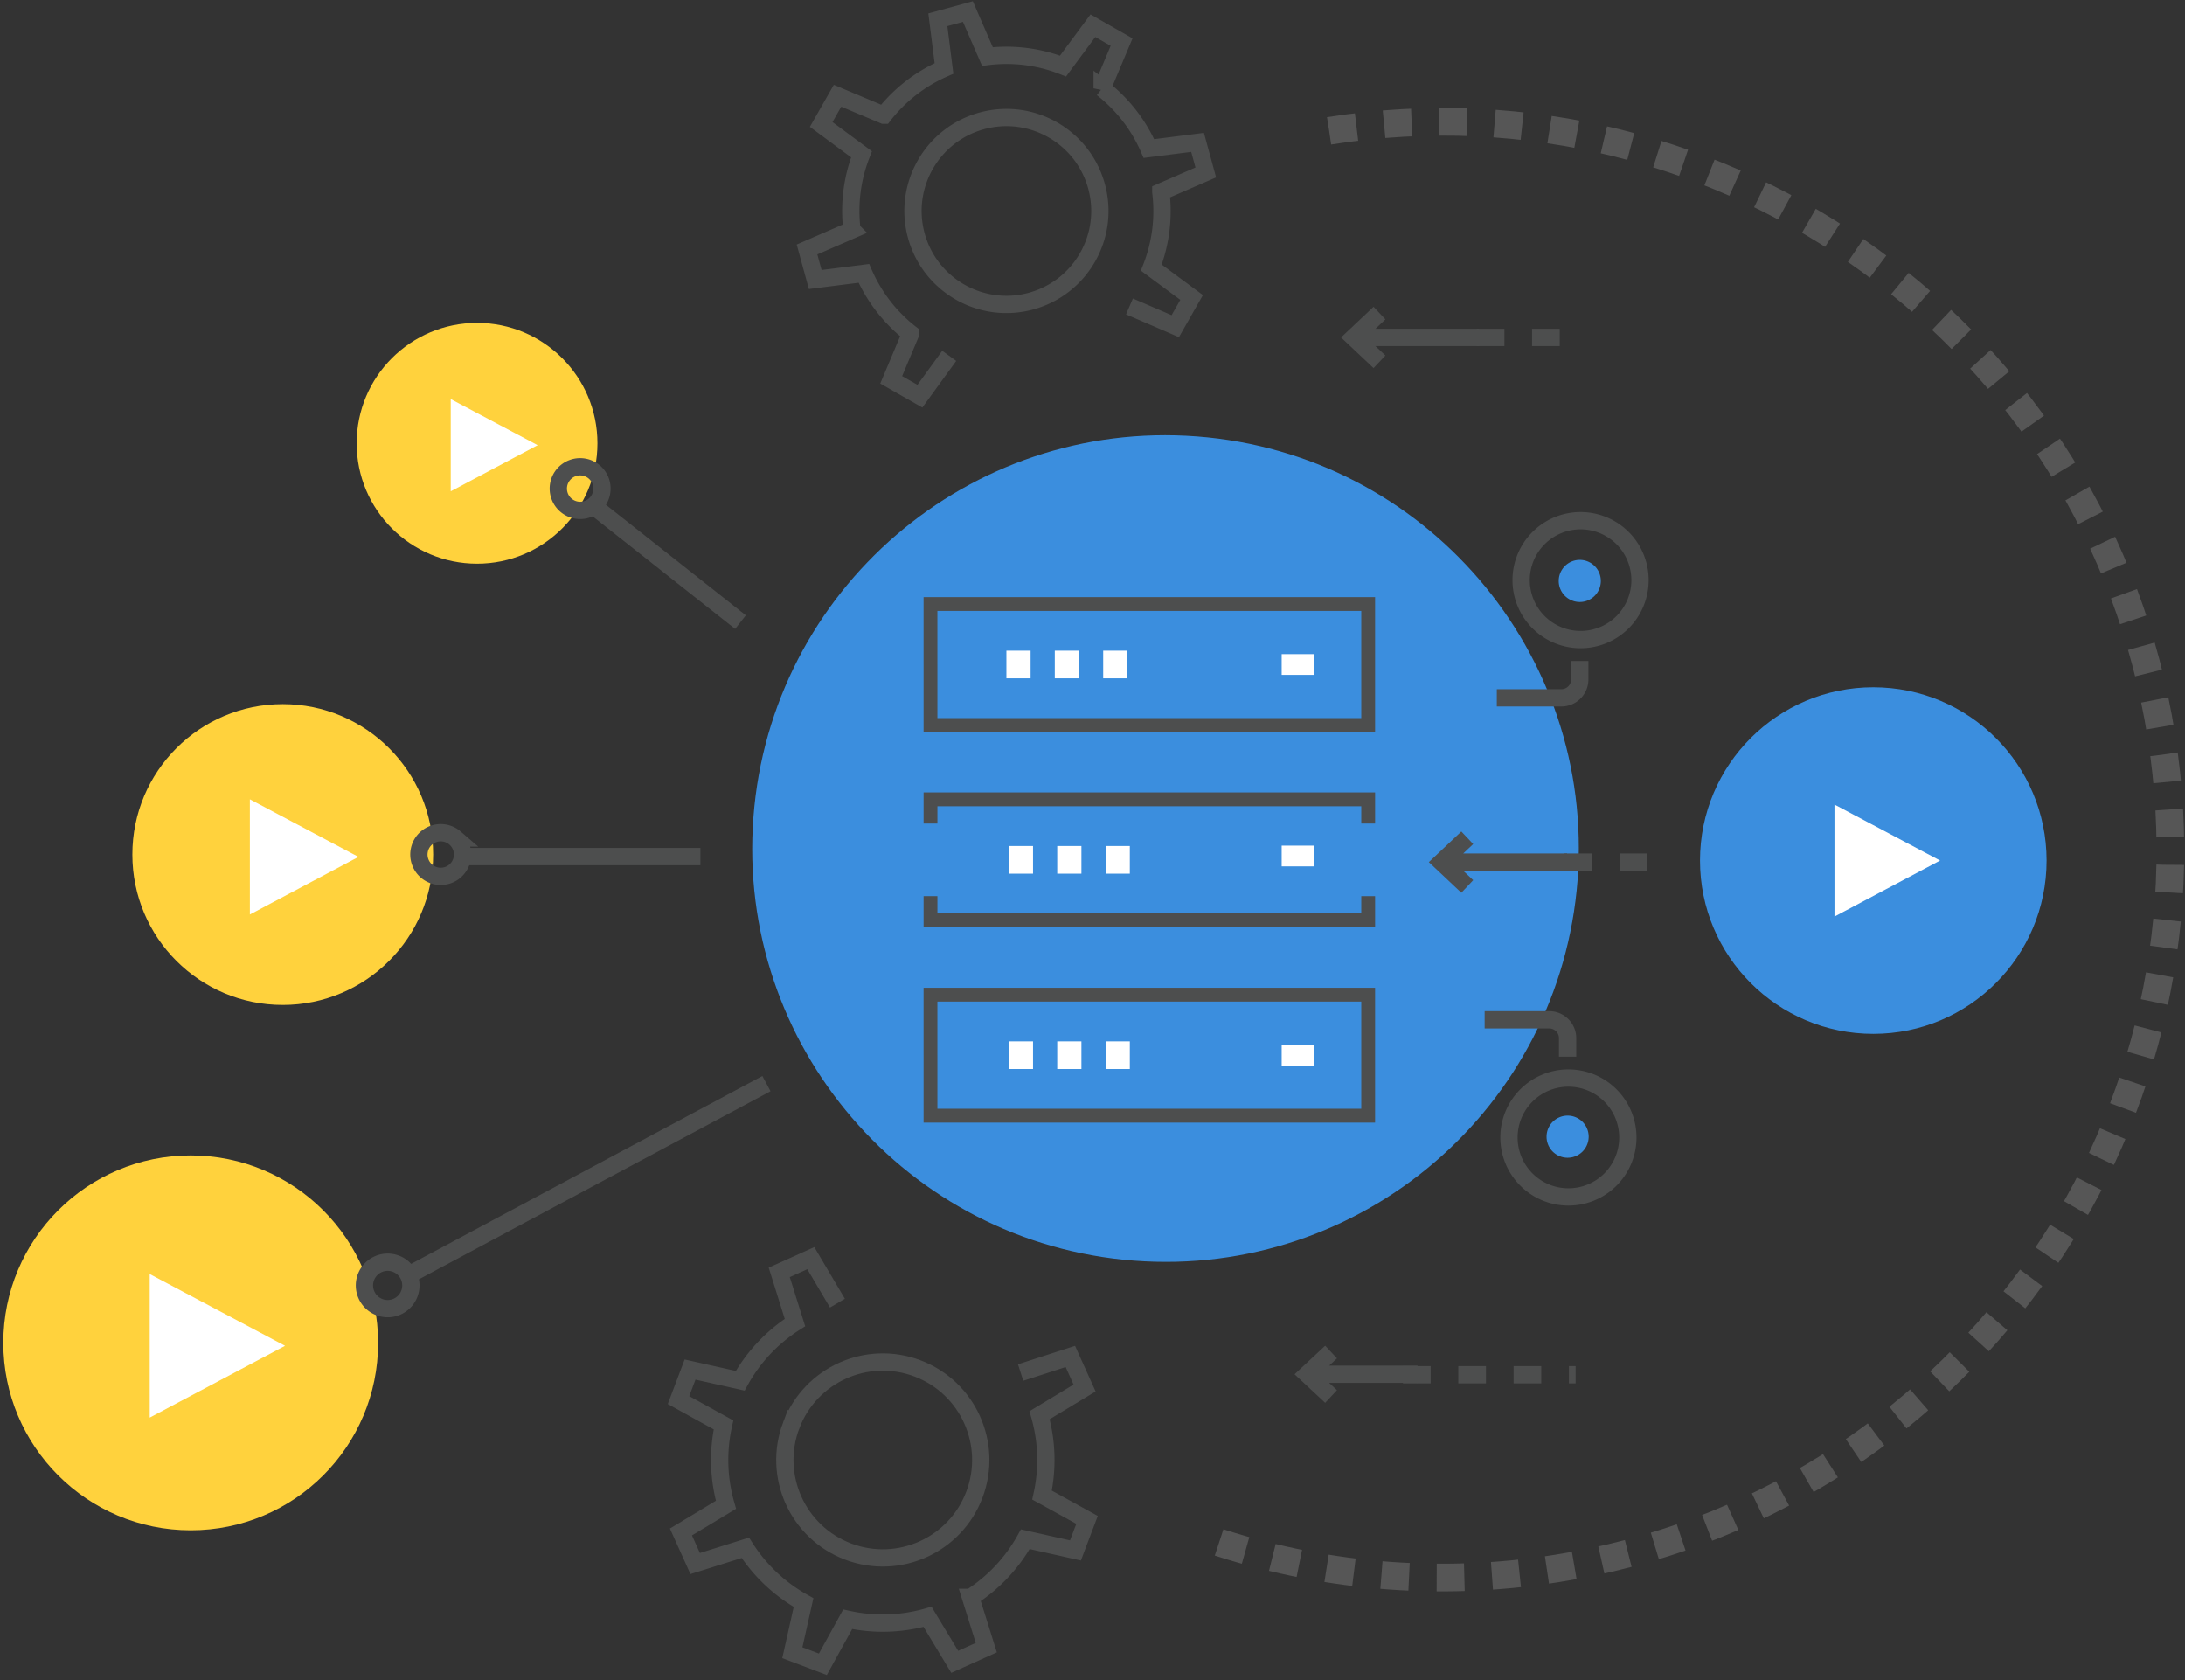 <?xml version="1.0" encoding="UTF-8"?> <svg xmlns="http://www.w3.org/2000/svg" width="316" height="243" viewBox="0 0 316 243"><rect x="0" y="0" width="316" height="243" fill="#333333" stroke="none"/><g fill="none" fill-rule="evenodd"><path fill="#3B8EDE" d="M228.155 127.25c-2.51 32.915-31.227 57.562-64.14 55.05-32.915-2.51-57.562-31.226-55.051-64.14 2.51-32.914 31.227-57.561 64.142-55.05 32.913 2.51 57.56 31.227 55.05 64.14zM295.98 124.44c-.002-13.841-11.224-25.06-25.064-25.057-13.841.001-25.059 11.222-25.057 25.063.002 13.84 11.223 25.06 25.064 25.057 13.84-.001 25.058-11.223 25.057-25.064"></path><path fill="#FFF" d="M265.305 116.344l.001 16.198 15.272-8.101z"></path><path stroke="#4D4E4E" stroke-dasharray="4,4" stroke-width="2.5" d="M202.902 198.798h24.971"></path><path stroke="#4D4E4E" stroke-width="2.5" d="M192.503 195.513l-3.45 3.216 3.45 3.214M189.422 198.727h15.587"></path><path stroke="#4D4E4E" stroke-dasharray="4,4" stroke-width="2.5" d="M226.268 124.669h12.523"></path><path stroke="#4D4E4E" stroke-width="2.5" d="M212.2 121.148l-3.736 3.522 3.736 3.52M209.564 124.668h17.066"></path><path stroke="#4D4E4E" stroke-dasharray="4,4" stroke-width="2.5" d="M213.57 48.796h12.523"></path><path stroke="#4D4E4E" stroke-width="2.5" d="M199.503 45.275l-3.737 3.522 3.737 3.52M196.866 48.796h17.067"></path><path stroke="#565656" stroke-dasharray="4,4" stroke-width="4" d="M192.224 18.918c57.39-9.071 111.282 30.113 120.355 87.504 9.08 57.437-30.1 111.327-87.49 120.399-17.352 2.743-34.388 1.079-49.956-4.165"></path><path stroke="#4D4E4E" stroke-width="2" d="M197.87 119.09v-3.499h-63.298v3.5M197.87 129.59v3.498h-63.298v-3.499"></path><path stroke="#FFF" stroke-width="4" d="M145.9 124.34h3.499M152.899 124.34h3.499M159.898 124.34h3.499M145.548 96.092h3.5M152.547 96.092h3.5M159.546 96.092h3.5"></path><path stroke="#4D4E4E" stroke-width="2" d="M134.571 104.84h63.298V87.344H134.57zM134.571 161.337h63.298v-17.498H134.57z"></path><path stroke="#FFF" stroke-width="4" d="M145.9 152.588h3.499M152.899 152.588h3.499M159.898 152.588h3.499"></path><path stroke="#FFF" stroke-width="3" d="M185.36 152.588h4.742M185.36 123.786h4.742M185.36 96.092h4.742"></path><path stroke="#4D4E4E" stroke-width="2.5" d="M235.423 164.49a8.596 8.596 0 1 0-8.596 8.596 8.595 8.595 0 0 0 8.596-8.596zM214.714 147.469h9.332c.683 0 1.364.26 1.886.781.52.52.78 1.203.78 1.885v2.667"></path><path fill="#3B8EDE" d="M229.757 164.374a3.045 3.045 0 1 1-6.09 0 3.045 3.045 0 0 1 6.09 0"></path><path stroke="#4D4E4E" stroke-width="2.5" d="M237.182 83.893a8.596 8.596 0 1 1-8.596-8.596 8.595 8.595 0 0 1 8.596 8.596zM216.473 100.913h9.332a2.66 2.66 0 0 0 1.886-.78c.52-.522.78-1.204.78-1.886v-2.666"></path><path fill="#3B8EDE" d="M231.516 84.008a3.045 3.045 0 1 0-6.09.001 3.045 3.045 0 0 0 6.09-.001"></path><path fill="#FFD23D" d="M62.643 123.572c0 12.015-9.736 21.75-21.75 21.75s-21.75-9.735-21.75-21.75c0-12.014 9.736-21.75 21.75-21.75s21.75 9.736 21.75 21.75"></path><path fill="#FFF" d="M36.136 115.586l.002 16.659 15.705-8.331z"></path><path fill="#FFD23D" d="M54.684 194.187c0 14.97-12.133 27.103-27.103 27.103-14.97 0-27.102-12.133-27.102-27.103 0-14.97 12.132-27.103 27.102-27.103s27.103 12.133 27.103 27.103"></path><path fill="#FFF" d="M21.653 184.236l.003 20.758 19.57-10.381z"></path><path fill="#FFD23D" d="M86.405 64.102c0 9.618-7.794 17.412-17.411 17.412-9.618 0-17.412-7.794-17.412-17.412 0-9.617 7.794-17.411 17.412-17.411 9.617 0 17.411 7.794 17.411 17.411"></path><path fill="#FFF" d="M65.186 57.71l.001 13.335 12.573-6.67z"></path><path stroke="#4D4E4E" stroke-width="2.5" d="M59.111 184.368l51.736-27.67M58.624 188.054a3.358 3.358 0 1 1-4.983-4.498 3.358 3.358 0 0 1 4.983 4.498zM85.068 72.566l22.024 17.399M65.798 121.181a3.156 3.156 0 1 1-4.119 4.783 3.156 3.156 0 0 1 4.12-4.783zM85.962 68.262a3.156 3.156 0 1 1-4.12 4.783 3.156 3.156 0 0 1 4.12-4.783zM137.278 51.458l-4.24 5.834-4.152-2.365 2.813-6.688a22.357 22.357 0 0 1-6.762-8.708l-7.035.89-1.19-4.346 6.504-2.823a22.375 22.375 0 0 1 1.377-10.94l-5.831-4.316 2.365-4.152 6.688 2.813a22.376 22.376 0 0 1 8.707-6.761l-.888-7.035 4.344-1.191 2.824 6.504c3.794-.47 7.535.042 10.937 1.376l4.319-5.83 4.152 2.366-2.813 6.687a22.37 22.37 0 0 1 6.761 8.708l7.036-.89 1.19 4.346-6.504 2.823a22.373 22.373 0 0 1-1.376 10.94l5.83 4.317-2.365 4.151-6.623-2.856"></path><path stroke="#4D4E4E" stroke-width="2.5" d="M132.522 34.08c1.973 7.197 9.407 11.432 16.603 9.46 7.196-1.974 11.43-9.407 9.458-16.603-1.972-7.197-9.406-11.432-16.602-9.458-7.195 1.972-11.431 9.406-9.459 16.602zM121.11 188.443l-3.848-6.506-4.567 2.057 2.275 7.257a23.452 23.452 0 0 0-7.918 8.42l-7.252-1.625-1.672 4.417 6.508 3.589c-.865 3.913-.7 7.868.356 11.55l-6.512 3.93 2.058 4.566 7.257-2.275a23.454 23.454 0 0 0 8.418 7.918l-1.623 7.252 4.416 1.673 3.589-6.508c3.913.865 7.867.7 11.55-.355l3.93 6.51 4.566-2.057-2.273-7.257a23.46 23.46 0 0 0 7.916-8.418l7.253 1.622 1.672-4.416-6.508-3.589a23.452 23.452 0 0 0-.355-11.55l6.51-3.93-2.057-4.566-7.193 2.326"></path><path stroke="#4D4E4E" stroke-width="2.5" d="M114.43 206.107c2.77-7.314 10.946-10.999 18.26-8.229 7.314 2.77 10.998 10.946 8.229 18.26-2.771 7.314-10.947 11-18.261 8.228-7.313-2.768-10.998-10.945-8.229-18.26zM65.789 123.87h35.505"></path></g></svg> 